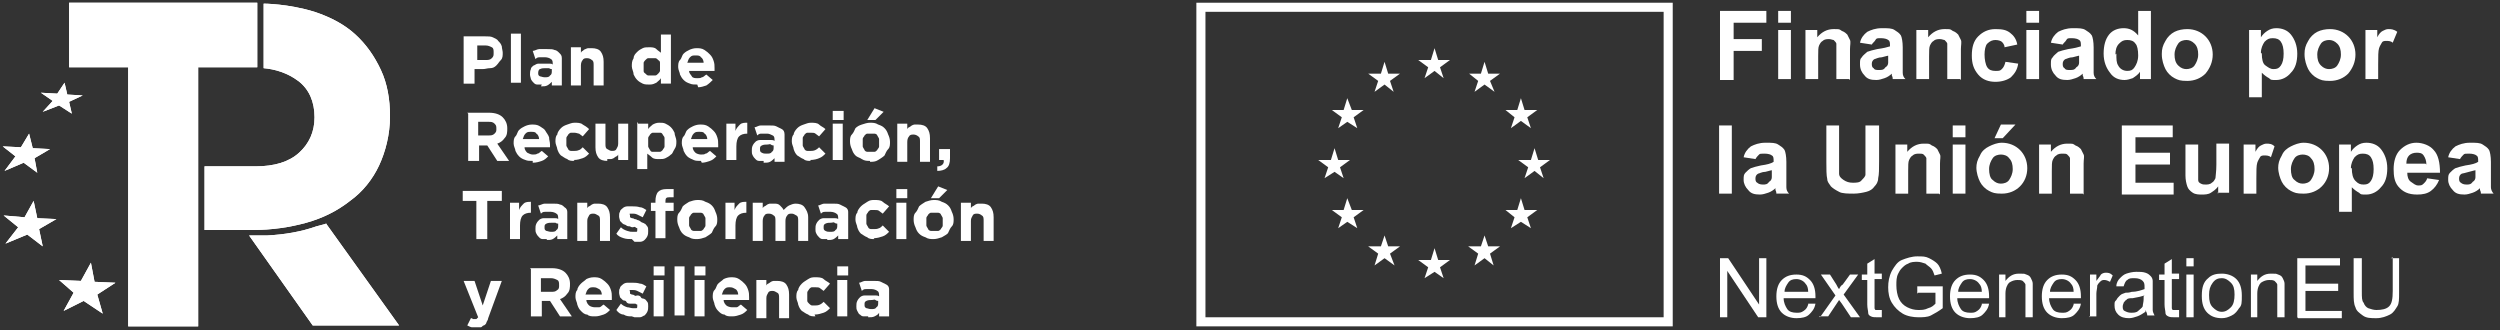 <?xml version="1.0" encoding="UTF-8"?>
<svg id="a" xmlns="http://www.w3.org/2000/svg" version="1.1" viewBox="0 0 275 36.3">
  <rect x="0" y="0" width="275" height="36.3" fill="#333333" stroke="none"/>
  <!-- Generator: Adobe Illustrator 29.5.1, SVG Export Plug-In . SVG Version: 2.1.0 Build 141)  -->
  <defs>
    <style>
      .st0 {
        fill: #fff;
      }
    </style>
  </defs>
  <polygon class="st0" points="28.3 .3 28.3 7.4 21.8 7.4 21.8 35.9 14.1 35.9 14.1 7.4 7.6 7.4 7.6 .3 28.3 .3"/>
  <path class="st0" d="M35.9,24.6l-1.1.3c-1.7.6-3.5.9-5.4,1h-2s7,9.9,7,9.9h9.5l-8.1-11.3h0Z"/>
  <polygon class="st0" points="12.7 31.1 10.4 31 10 28.9 8.9 30.9 6.5 30.8 8.1 32.2 7 34.2 9.2 33.1 11.3 34.5 10.7 32.4 12.7 31.1"/>
  <polygon class="st0" points="6.2 24.1 4.1 24 3.7 22.1 2.7 23.9 .4 23.7 2 25 .6 26.8 3 25.8 4.7 27.1 4.3 25.2 6.2 24.1"/>
  <polygon class="st0" points="5.5 16.4 3.6 16.3 3.2 14.7 2.3 16.2 .3 16.1 1.7 17.2 .5 18.8 2.6 17.9 4.1 19 3.8 17.4 5.5 16.4"/>
  <polygon class="st0" points="9.1 10.5 7.4 10.4 7.1 9.1 6.3 10.3 4.5 10.2 5.8 11.1 4.7 12.3 6.5 11.6 7.9 12.5 7.6 11.2 9.1 10.5"/>
  <path class="st0" d="M41.9,7.7c-.7-1.5-1.6-2.8-2.8-3.9-1.2-1.1-2.7-1.9-4.5-2.5-2.9-.9-5.6-.9-5.6-.9,0,2.4,0,4.7,0,7.1,1.2.1,2.6.5,3.8,1.4,1.2.9,1.8,2.3,1.8,4h0c0,1.6-.6,2.9-1.7,3.9-1.1,1-2.7,1.5-4.8,1.5h-5.6c0,2.4,0,4.6,0,7h5.3c2.1,0,4.1-.3,5.9-.8,1.8-.5,3.4-1.3,4.8-2.4,1.4-1,2.5-2.4,3.2-3.9s1.2-3.4,1.2-5.4h0c0-1.9-.3-3.6-1-5.1h0Z"/>
  <polygon class="st0" points="28.3 .3 28.3 7.4 21.8 7.4 21.8 35.9 14.1 35.9 14.1 7.4 7.6 7.4 7.6 .3 28.3 .3"/>
  <path class="st0" d="M35.9,24.6l-1.1.3c-1.7.6-3.5.9-5.4,1h-2s7,9.9,7,9.9h9.5l-8.1-11.3h0Z"/>
  <polygon class="st0" points="12.7 31.1 10.4 31 10 28.9 8.9 30.9 6.5 30.8 8.1 32.2 7 34.2 9.2 33.1 11.3 34.5 10.7 32.4 12.7 31.1"/>
  <polygon class="st0" points="6.2 24.1 4.1 24 3.7 22.1 2.7 23.9 .4 23.7 2 25 .6 26.8 3 25.8 4.7 27.1 4.3 25.2 6.2 24.1"/>
  <polygon class="st0" points="5.5 16.4 3.6 16.3 3.2 14.7 2.3 16.2 .3 16.1 1.7 17.2 .5 18.8 2.6 17.9 4.1 19 3.8 17.4 5.5 16.4"/>
  <polygon class="st0" points="9.1 10.5 7.4 10.4 7.1 9.1 6.3 10.3 4.5 10.2 5.8 11.1 4.7 12.3 6.5 11.6 7.9 12.5 7.6 11.2 9.1 10.5"/>
  <path class="st0" d="M41.9,7.7c-.7-1.5-1.6-2.8-2.8-3.9-1.2-1.1-2.7-1.9-4.5-2.5-2.9-.9-5.6-.9-5.6-.9,0,2.4,0,4.7,0,7.1,1.2.1,2.6.5,3.8,1.4,1.2.9,1.8,2.3,1.8,4h0c0,1.6-.6,2.9-1.7,3.9-1.1,1-2.7,1.5-4.8,1.5h-5.6c0,2.4,0,4.6,0,7h5.3c2.1,0,4.1-.3,5.9-.8,1.8-.5,3.4-1.3,4.8-2.4,1.4-1,2.5-2.4,3.2-3.9s1.2-3.4,1.2-5.4h0c0-1.9-.3-3.6-1-5.1h0Z"/>
  <path class="st0" d="M51.3,4h2.1c.3,0,.6,0,.8.1s.5.2.6.4c.2.2.3.3.4.6,0,.2.1.5.1.7h0c0,.3,0,.6-.2.8s-.3.4-.5.6c-.2.2-.4.3-.7.3s-.5.1-.8.1h-.9v1.6h-1.2V4h0ZM53.4,6.6c.3,0,.5,0,.7-.2s.2-.3.2-.6h0c0-.3,0-.5-.2-.6s-.4-.2-.7-.2h-.9v1.6s.9,0,.9,0Z"/>
  <path class="st0" d="M56.2,3.7h1.1v5.4h-1.1V3.7Z"/>
  <path class="st0" d="M59.6,9.3c-.2,0-.4,0-.5,0-.2,0-.3-.1-.4-.2-.1-.1-.2-.2-.3-.4,0-.1-.1-.3-.1-.5h0c0-.2,0-.4.1-.6,0-.2.2-.3.3-.4.1,0,.3-.2.5-.2.2,0,.4,0,.7,0s.4,0,.5,0c.2,0,.3,0,.4.1h0c0-.3,0-.5-.2-.6-.1-.1-.4-.2-.6-.2s-.4,0-.6,0c-.2,0-.3,0-.5.2l-.3-.9c.2,0,.5-.2.7-.2.2,0,.5,0,.9,0s.6,0,.8.1c.2,0,.4.2.5.3.2.2.3.3.3.6,0,.2,0,.5,0,.7v2.3h-1.1v-.4c-.1.1-.3.3-.5.4s-.4.1-.7.1h0ZM59.9,8.5c.3,0,.5,0,.6-.2.2-.1.2-.3.2-.5v-.2c0,0-.2,0-.3-.1-.1,0-.2,0-.4,0-.2,0-.4,0-.6.1-.1,0-.2.2-.2.4h0c0,.2,0,.3.2.4.1,0,.3.1.5.1Z"/>
  <path class="st0" d="M62.8,5.2h1.1v.6c0,0,.1-.2.2-.2,0,0,.2-.2.3-.2,0,0,.2-.1.3-.1.1,0,.2,0,.4,0,.4,0,.8.1,1,.4.2.3.3.6.3,1.1v2.6h-1.1v-2.2c0-.3,0-.5-.2-.6-.1-.1-.3-.2-.5-.2s-.4,0-.5.2c-.1.1-.2.3-.2.6v2.2h-1.1v-4h0Z"/>
  <path class="st0" d="M71.4,9.3c-.2,0-.5,0-.7-.1s-.4-.2-.6-.4c-.2-.2-.3-.4-.4-.6,0-.3-.2-.6-.2-.9h0c0-.3,0-.6.2-.9,0-.3.2-.5.4-.7.2-.2.4-.3.6-.4s.4-.1.7-.1.6,0,.8.2.4.3.5.4v-2h1.1v5.4h-1.1v-.6c-.1.2-.3.3-.5.5-.2.1-.4.2-.7.2h0ZM71.7,8.3c.1,0,.3,0,.4,0,.1,0,.2-.1.3-.2,0,0,.2-.2.2-.3,0-.1,0-.3,0-.4h0c0-.2,0-.3,0-.5s-.1-.2-.2-.3-.2-.2-.3-.2c-.1,0-.2,0-.4,0s-.3,0-.4,0c-.1,0-.2.1-.3.2,0,0-.2.2-.2.3,0,.1,0,.3,0,.4h0c0,.2,0,.3,0,.5s.1.2.2.3.2.2.3.2c.1,0,.2,0,.4,0Z"/>
  <path class="st0" d="M76.7,9.3c-.3,0-.6,0-.8-.1-.3-.1-.5-.2-.7-.4-.2-.2-.3-.4-.4-.6,0-.2-.2-.5-.2-.8h0c0-.3,0-.6.2-.8s.2-.5.4-.7c.2-.2.4-.3.6-.4.2-.1.5-.2.8-.2s.6,0,.9.2.4.3.6.5.3.4.4.7.1.5.1.8h0c0,.2,0,.2,0,.3h-2.8c0,.3.2.4.3.6s.4.2.6.2.4,0,.5-.1c.2,0,.3-.2.5-.3l.7.6c-.2.2-.4.4-.7.6-.3.1-.6.2-.9.2h0ZM77.4,6.9c0-.2-.1-.5-.3-.6-.1-.2-.3-.2-.6-.2s-.4,0-.6.2-.2.4-.3.6h1.7Z"/>
  <path class="st0" d="M51.4,12.4h2.4c.7,0,1.2.2,1.5.5.3.3.5.7.5,1.2h0c0,.4,0,.8-.3,1.1-.2.3-.5.5-.8.6l1.3,1.9h-1.3l-1.1-1.7h-.9v1.7h-1.2v-5.2h0ZM53.7,14.9c.3,0,.5,0,.7-.2s.2-.3.2-.5h0c0-.3,0-.4-.2-.6s-.4-.2-.7-.2h-1.1v1.5s1.2,0,1.2,0Z"/>
  <path class="st0" d="M58.6,17.7c-.3,0-.6,0-.8-.1-.3-.1-.5-.2-.7-.4-.2-.2-.3-.4-.4-.6,0-.2-.2-.5-.2-.8h0c0-.3,0-.6.2-.8s.2-.5.4-.7c.2-.2.4-.3.6-.4.2-.1.5-.2.8-.2s.6,0,.9.2.5.3.6.5.3.4.4.7c0,.3.1.5.1.8h0c0,.2,0,.2,0,.3h-2.8c0,.3.2.5.3.6.2.1.4.2.6.2s.4,0,.5-.1c.2,0,.3-.2.5-.3l.7.6c-.2.2-.4.4-.7.5s-.6.2-1,.2h0ZM59.3,15.3c0-.2-.1-.5-.3-.6-.1-.2-.3-.2-.6-.2s-.4,0-.6.2-.2.4-.3.6h1.7Z"/>
  <path class="st0" d="M63.2,17.7c-.3,0-.6,0-.8-.2-.3-.1-.5-.3-.7-.4-.2-.2-.3-.4-.4-.7,0-.2-.2-.5-.2-.8h0c0-.3,0-.6.2-.8,0-.2.2-.5.4-.7s.4-.3.7-.4.5-.2.8-.2.7,0,.9.2c.2.1.5.3.7.5l-.7.8c-.1-.1-.3-.2-.4-.3-.1,0-.3-.1-.5-.1s-.3,0-.4,0-.2.1-.3.2c0,.1-.2.2-.2.4s0,.3,0,.4h0c0,.2,0,.3,0,.4s.1.2.2.4c0,.1.2.2.3.2.1,0,.3,0,.4,0s.3,0,.5-.1c.1,0,.3-.2.4-.3l.7.7c-.2.2-.4.4-.7.5s-.6.2-1,.2h0Z"/>
  <path class="st0" d="M66.8,17.7c-.4,0-.8-.1-1-.4-.2-.3-.3-.6-.3-1.1v-2.6h1.1v2.2c0,.3,0,.5.2.6s.3.2.5.2.4,0,.5-.2.2-.3.2-.6v-2.2h1.1v4h-1.1v-.6c0,0-.1.2-.2.2,0,0-.2.1-.3.2,0,0-.2.1-.3.1-.1,0-.2,0-.4,0h0Z"/>
  <path class="st0" d="M70.2,13.6h1.1v.6c.1-.2.3-.3.5-.5.2-.1.4-.2.7-.2s.5,0,.7.1.4.2.6.4c.2.2.3.4.4.6,0,.3.2.6.2.9h0c0,.4,0,.6-.2.9s-.2.5-.4.6c-.2.2-.4.3-.6.4s-.4.1-.7.1-.6,0-.8-.2-.4-.3-.5-.4v1.7h-1.1v-5.2h0ZM72.2,16.7c.1,0,.3,0,.4,0,.1,0,.2-.1.3-.2,0-.1.2-.2.2-.4s0-.3,0-.4h0c0-.2,0-.3,0-.5s-.1-.2-.2-.4-.2-.2-.3-.2c-.1,0-.2,0-.4,0s-.3,0-.4,0c-.1,0-.2.1-.3.2,0,.1-.2.2-.2.4,0,.1,0,.3,0,.4h0c0,.2,0,.3,0,.5,0,.1.1.2.2.4s.2.2.3.2c.1,0,.2,0,.4,0Z"/>
  <path class="st0" d="M77.1,17.7c-.3,0-.6,0-.8-.1s-.5-.2-.7-.4c-.2-.2-.3-.4-.4-.6,0-.2-.2-.5-.2-.8h0c0-.3,0-.6.2-.8s.2-.5.4-.7c.2-.2.4-.3.6-.4.2-.1.5-.2.8-.2s.6,0,.9.2.4.3.6.5.3.4.4.7.1.5.1.8h0c0,.2,0,.2,0,.3h-2.8c0,.3.2.5.3.6s.4.2.6.2.4,0,.5-.1c.2,0,.3-.2.5-.3l.7.6c-.2.2-.4.4-.7.5-.3.1-.6.2-.9.2h0ZM77.8,15.3c0-.2-.1-.5-.3-.6-.1-.2-.3-.2-.6-.2s-.4,0-.6.2-.2.4-.3.6h1.7Z"/>
  <path class="st0" d="M79.8,13.6h1.1v.8c.1-.3.3-.5.5-.7.2-.2.5-.2.8-.2v1.2h0c-.4,0-.7.1-.9.3-.2.2-.3.6-.3,1.1v1.5h-1.1s0-4,0-4Z"/>
  <path class="st0" d="M84,17.7c-.2,0-.4,0-.5,0-.2,0-.3-.1-.4-.2-.1-.1-.2-.2-.3-.4s-.1-.3-.1-.5h0c0-.2,0-.4.1-.6s.2-.3.3-.4.3-.2.5-.2c.2,0,.4,0,.7,0s.4,0,.5,0,.3,0,.4.1h0c0-.3,0-.5-.2-.6s-.4-.2-.6-.2-.4,0-.6,0-.3,0-.5.2l-.3-.9c.2,0,.4-.2.7-.2.2,0,.5,0,.9,0s.6,0,.8.1.4.2.6.3c.2.1.3.3.3.6s0,.5,0,.7v2.3h-1.1v-.4c-.1.1-.3.3-.5.4s-.4.1-.7.1h0ZM84.3,16.9c.3,0,.5,0,.6-.2.2-.1.2-.3.2-.5v-.2c0,0-.2,0-.3-.1s-.2,0-.4,0c-.2,0-.4,0-.6.1s-.2.2-.2.4h0c0,.2,0,.3.2.4s.3.1.5.1Z"/>
  <path class="st0" d="M89.2,17.7c-.3,0-.6,0-.8-.2-.3-.1-.5-.3-.7-.4-.2-.2-.3-.4-.4-.7,0-.2-.2-.5-.2-.8h0c0-.3,0-.6.2-.8,0-.2.2-.5.4-.7s.4-.3.7-.4.5-.2.8-.2.7,0,.9.2.5.3.7.5l-.7.8c-.1-.1-.3-.2-.4-.3s-.3-.1-.5-.1-.3,0-.4,0-.2.1-.3.2c0,.1-.2.2-.2.4,0,.1,0,.3,0,.4h0c0,.2,0,.3,0,.4,0,.1.1.2.2.4,0,.1.2.2.3.2.1,0,.3,0,.4,0s.3,0,.5-.1.3-.2.4-.3l.7.7c-.2.2-.4.4-.7.5-.2.1-.6.2-1,.2h0Z"/>
  <path class="st0" d="M91.6,12.2h1.2v1h-1.2v-1ZM91.6,13.6h1.1v4h-1.1v-4Z"/>
  <path class="st0" d="M95.7,17.7c-.3,0-.6,0-.9-.2s-.5-.2-.7-.4-.3-.4-.4-.7c-.1-.2-.2-.5-.2-.8h0c0-.3,0-.6.2-.8s.3-.5.4-.7c.2-.2.4-.3.7-.4.3-.1.6-.2.9-.2s.6,0,.9.2c.3.1.5.2.7.4s.3.4.4.7c.1.2.2.5.2.8h0c0,.3,0,.6-.2.8s-.3.5-.4.7c-.2.2-.4.3-.7.5s-.6.2-.9.2ZM95.8,16.7c.2,0,.3,0,.4,0,.1,0,.2-.1.3-.2,0-.1.2-.2.2-.4,0-.1,0-.3,0-.4h0c0-.2,0-.3,0-.4s-.1-.2-.2-.4c0-.1-.2-.2-.3-.2-.1,0-.3,0-.4,0s-.3,0-.4,0c-.1,0-.2.1-.3.2,0,.1-.2.2-.2.4,0,.1,0,.3,0,.4h0c0,.2,0,.3,0,.4,0,.1.1.2.2.4,0,.1.2.2.3.2s.3,0,.4,0ZM96.2,11.9l1,.4-.9.9h-.9l.8-1.3h0Z"/>
  <path class="st0" d="M98.7,13.6h1.1v.6c0,0,.1-.2.2-.2,0,0,.2-.1.3-.2,0,0,.2-.1.3-.1.1,0,.2,0,.4,0,.4,0,.8.1,1,.4.2.3.3.6.3,1.1v2.6h-1.1v-2.2c0-.3,0-.5-.2-.6-.1-.1-.3-.2-.5-.2s-.4,0-.5.2c-.1.1-.2.3-.2.6v2.2h-1.1v-4h0Z"/>
  <path class="st0" d="M103.1,18.3c.5,0,.8-.3.7-.7h-.5v-1.2h1.2v1c0,.5-.1.9-.4,1.1-.2.2-.6.3-1,.3v-.5c0,0,0,0,0,0Z"/>
  <path class="st0" d="M52.5,22.1h-1.6v-1.1h4.3v1.1h-1.6v4.2h-1.2v-4.2h0Z"/>
  <path class="st0" d="M56,22.3h1.1v.8c.1-.3.3-.5.5-.7.2-.2.5-.2.8-.2v1.2h0c-.4,0-.7.1-.9.3s-.3.6-.3,1.1v1.5h-1.1v-4Z"/>
  <path class="st0" d="M60.2,26.3c-.2,0-.4,0-.5,0-.2,0-.3-.1-.4-.2-.1-.1-.2-.2-.3-.4s-.1-.3-.1-.5h0c0-.2,0-.4.1-.6s.2-.3.3-.4c.1-.1.3-.2.5-.2.2,0,.4,0,.7,0s.4,0,.5,0c.2,0,.3,0,.4.1h0c0-.3,0-.5-.2-.6-.1-.1-.4-.2-.6-.2s-.4,0-.6,0c-.2,0-.3,0-.5.2l-.3-.9c.2,0,.5-.2.7-.2.2,0,.5,0,.9,0s.6,0,.8.1c.2,0,.4.2.5.3.2.1.3.3.3.5,0,.2,0,.5,0,.7v2.3h-1.1v-.4c-.1.1-.3.3-.5.4s-.4.1-.7.1h0ZM60.6,25.5c.3,0,.5,0,.6-.2.2-.1.2-.3.2-.5v-.2c0,0-.2,0-.3-.1-.1,0-.2,0-.4,0-.2,0-.4,0-.6.1s-.2.2-.2.4h0c0,.2,0,.3.2.4.1,0,.3.1.5.1Z"/>
  <path class="st0" d="M63.5,22.3h1.1v.6c0,0,.1-.2.2-.2,0,0,.2-.1.3-.2,0,0,.2-.1.3-.1.1,0,.2,0,.4,0,.4,0,.8.1,1,.4.2.3.3.6.3,1.1v2.6h-1.1v-2.2c0-.3,0-.5-.2-.6s-.3-.2-.5-.2-.4,0-.5.2-.2.3-.2.6v2.2h-1.1v-4h0Z"/>
  <path class="st0" d="M69.5,26.3c-.3,0-.6,0-.9-.1s-.6-.2-.8-.5l.5-.7c.2.2.4.3.7.4s.4.1.6.1.3,0,.4,0,.1-.1.1-.2h0c0,0,0-.1,0-.2,0,0-.1,0-.2-.1s-.2,0-.3,0c0,0-.2,0-.3-.1-.1,0-.3,0-.4-.1s-.3-.1-.4-.2-.2-.2-.3-.3c0-.1-.1-.3-.1-.5h0c0-.2,0-.4.1-.5,0-.2.2-.3.3-.4.1-.1.3-.2.5-.2.2,0,.4,0,.6,0s.5,0,.8.1c.3,0,.5.2.7.3l-.4.8c-.2-.1-.4-.2-.6-.3s-.4-.1-.5-.1-.2,0-.3,0,0,.1,0,.2h0c0,0,0,.1,0,.2,0,0,0,0,.2.1,0,0,.2,0,.3.1,0,0,.2,0,.3.1.1,0,.3.1.4.2s.3.1.4.2c.1,0,.2.2.3.3s.1.3.1.5h0c0,.2,0,.4-.1.6s-.2.3-.3.4-.3.2-.5.2c-.2,0-.4,0-.6,0h0Z"/>
  <path class="st0" d="M72.1,23.2h-.5v-.9h.5v-.2c0-.4.1-.8.3-1s.5-.3.9-.3.3,0,.5,0,.2,0,.3,0v.9c0,0-.2,0-.2,0s-.2,0-.3,0c-.3,0-.4.1-.4.4v.2h.9v.9h-.9v3h-1.1v-3h0Z"/>
  <path class="st0" d="M76.7,26.3c-.3,0-.6,0-.9-.2-.3-.1-.5-.2-.7-.4s-.3-.4-.4-.7c-.1-.2-.2-.5-.2-.8h0c0-.3,0-.6.2-.8s.3-.5.4-.7c.2-.2.4-.3.7-.5.3-.1.6-.2.9-.2s.6,0,.9.2c.3.1.5.2.7.4s.3.4.4.7c.1.2.2.5.2.8h0c0,.3,0,.6-.2.8s-.3.5-.4.7c-.2.2-.4.3-.7.5-.3.1-.6.2-.9.2ZM76.7,25.4c.2,0,.3,0,.4,0,.1,0,.2-.1.3-.2,0-.1.2-.2.2-.4,0-.1,0-.3,0-.4h0c0-.2,0-.3,0-.4,0-.1-.1-.2-.2-.4,0-.1-.2-.2-.3-.2s-.3,0-.4,0-.3,0-.4,0c-.1,0-.2.1-.3.2,0,.1-.2.2-.2.4,0,.1,0,.3,0,.4h0c0,.2,0,.3,0,.4,0,.1.1.2.2.4,0,.1.2.2.3.2.1,0,.3,0,.4,0Z"/>
  <path class="st0" d="M79.7,22.3h1.1v.8c.1-.3.3-.5.5-.7.2-.2.5-.2.8-.2v1.2h0c-.4,0-.7.1-.9.3s-.3.6-.3,1.1v1.5h-1.1s0-4,0-4Z"/>
  <path class="st0" d="M82.8,22.3h1.1v.6c0,0,.1-.2.2-.2,0,0,.2-.1.3-.2,0,0,.2-.1.3-.1.1,0,.2,0,.4,0,.3,0,.5,0,.7.2s.3.3.4.5c.2-.2.4-.4.6-.5.2-.1.5-.2.7-.2.4,0,.8.1,1,.4s.4.6.4,1.1v2.6h-1.1v-2.2c0-.3,0-.5-.2-.6s-.3-.2-.5-.2-.4,0-.5.2c-.1.1-.2.3-.2.6v2.2h-1.1v-2.2c0-.3,0-.5-.2-.6-.1-.1-.3-.2-.5-.2s-.4,0-.5.2c-.1.1-.2.3-.2.6v2.2h-1.1v-4h0Z"/>
  <path class="st0" d="M91,26.3c-.2,0-.4,0-.5,0-.2,0-.3-.1-.4-.2-.1-.1-.2-.2-.3-.4s-.1-.3-.1-.5h0c0-.2,0-.4.1-.6s.2-.3.3-.4c.1-.1.3-.2.5-.2.2,0,.4,0,.7,0s.4,0,.5,0,.3,0,.4.1h0c0-.3,0-.5-.2-.6-.1-.1-.4-.2-.6-.2s-.4,0-.6,0c-.2,0-.3,0-.5.2l-.3-.9c.2,0,.4-.2.7-.2.2,0,.5,0,.9,0s.6,0,.8.1.4.2.6.3c.2.1.3.3.3.5s0,.5,0,.7v2.3h-1.1v-.4c-.1.1-.3.3-.5.4s-.4.1-.7.1h0ZM91.3,25.5c.3,0,.5,0,.6-.2.2-.1.2-.3.2-.5v-.2c0,0-.2,0-.3-.1s-.2,0-.4,0c-.2,0-.4,0-.6.1s-.2.2-.2.4h0c0,.2,0,.3.2.4s.3.1.5.1Z"/>
  <path class="st0" d="M96.2,26.3c-.3,0-.6,0-.8-.2-.3-.1-.5-.3-.7-.4-.2-.2-.3-.4-.4-.7,0-.2-.2-.5-.2-.8h0c0-.3,0-.6.2-.8,0-.2.2-.5.4-.7s.4-.3.7-.5.5-.2.8-.2.7,0,.9.2.5.3.7.5l-.7.8c-.1-.1-.3-.2-.4-.3s-.3-.1-.5-.1-.3,0-.4,0-.2.1-.3.2c0,.1-.2.2-.2.4,0,.1,0,.3,0,.4h0c0,.2,0,.3,0,.5,0,.1.1.2.2.4,0,.1.2.2.3.2.1,0,.3,0,.4,0s.3,0,.5-.1c.1,0,.3-.2.4-.3l.7.7c-.2.2-.4.4-.7.5s-.6.2-1,.2h0Z"/>
  <path class="st0" d="M98.6,20.8h1.2v1h-1.2v-1ZM98.6,22.3h1.1v4h-1.1v-4Z"/>
  <path class="st0" d="M102.7,26.3c-.3,0-.6,0-.9-.2-.3-.1-.5-.2-.7-.4s-.3-.4-.4-.7c-.1-.2-.2-.5-.2-.8h0c0-.3,0-.6.2-.8s.3-.5.4-.7c.2-.2.4-.3.7-.5.3-.1.6-.2.9-.2s.6,0,.9.2c.3.1.5.2.7.4s.3.4.4.7c.1.2.2.5.2.8h0c0,.3,0,.6-.2.8s-.3.5-.4.7-.4.3-.7.5c-.3.1-.6.2-.9.2ZM102.8,25.4c.2,0,.3,0,.4,0,.1,0,.2-.1.3-.2,0-.1.2-.2.2-.4,0-.1,0-.3,0-.4h0c0-.2,0-.3,0-.4,0-.1-.1-.2-.2-.4,0-.1-.2-.2-.3-.2s-.3,0-.4,0-.3,0-.4,0c-.1,0-.2.1-.3.2,0,.1-.2.2-.2.4,0,.1,0,.3,0,.4h0c0,.2,0,.3,0,.4,0,.1.1.2.2.4,0,.1.2.2.3.2.1,0,.3,0,.4,0ZM103.2,20.5l1,.4-.9.9h-.9l.8-1.3h0Z"/>
  <path class="st0" d="M105.7,22.3h1.1v.6c0,0,.1-.2.2-.2,0,0,.2-.1.3-.2,0,0,.2-.1.3-.1.1,0,.2,0,.4,0,.4,0,.8.1,1,.4s.3.6.3,1.1v2.6h-1.1v-2.2c0-.3,0-.5-.2-.6-.1-.1-.3-.2-.5-.2s-.4,0-.5.2-.2.3-.2.6v2.2h-1.1v-4h0Z"/>
  <path class="st0" d="M52.4,36c-.2,0-.4,0-.5,0s-.3-.1-.5-.2l.4-.8c0,0,.2,0,.2.1,0,0,.2,0,.2,0,0,0,.2,0,.2,0,0,0,.1-.1.2-.2l-1.6-4h1.2l.9,2.7.9-2.7h1.2l-1.5,4.1c0,.2-.2.4-.2.5,0,.1-.2.3-.3.3s-.2.2-.3.2c-.1,0-.3,0-.5,0Z"/>
  <path class="st0" d="M58.3,29.5h2.4c.7,0,1.2.2,1.5.5.3.3.5.7.5,1.2h0c0,.4,0,.8-.3,1.1-.2.3-.5.5-.8.6l1.3,1.9h-1.3l-1.1-1.7h-.9v1.7h-1.2v-5.2h0ZM60.6,32.1c.3,0,.5,0,.7-.2.2-.1.2-.3.2-.5h0c0-.3,0-.5-.2-.6-.2-.1-.4-.2-.7-.2h-1.1v1.5s1.2,0,1.2,0Z"/>
  <path class="st0" d="M65.4,34.8c-.3,0-.6,0-.8-.2-.3,0-.5-.2-.7-.4-.2-.2-.3-.4-.4-.7,0-.2-.2-.5-.2-.8h0c0-.3,0-.6.2-.8,0-.2.2-.5.4-.7.2-.2.4-.3.6-.5.2-.1.5-.2.8-.2s.6,0,.9.2.4.3.6.5c.2.2.3.4.4.7s.1.5.1.8h0c0,.2,0,.2,0,.3h-2.8c0,.3.2.5.3.6s.4.2.6.2.4,0,.5,0c.2,0,.3-.2.5-.3l.7.6c-.2.2-.4.4-.7.5-.3.1-.6.2-.9.2h0ZM66.2,32.4c0-.2-.1-.5-.3-.6s-.3-.2-.6-.2-.4,0-.6.2-.2.4-.3.6h1.7Z"/>
  <path class="st0" d="M69.5,34.8c-.3,0-.6,0-.9-.2-.3,0-.6-.2-.8-.5l.5-.7c.2.2.4.3.7.4.2,0,.4.1.6.1s.3,0,.4,0,.1-.1.1-.2h0c0,0,0-.1,0-.2,0,0-.1,0-.2-.1,0,0-.2,0-.3,0,0,0-.2,0-.3,0-.1,0-.3,0-.4-.2s-.3-.1-.4-.2-.2-.2-.3-.3c0-.1-.1-.3-.1-.5h0c0-.2,0-.4.1-.5,0-.2.2-.3.3-.4.1-.1.3-.2.5-.2s.4,0,.6,0,.5,0,.8.1c.3,0,.5.2.7.3l-.4.8c-.2-.1-.4-.2-.6-.3s-.4-.1-.5-.1-.2,0-.3,0,0,.1,0,.2h0c0,0,0,.1,0,.2,0,0,0,0,.2.1,0,0,.2,0,.3.1s.2,0,.3,0c.1,0,.3,0,.4.2s.3.1.4.2c.1,0,.2.2.3.3s.1.3.1.5h0c0,.2,0,.4-.1.6s-.2.3-.3.4c-.1,0-.3.2-.5.2-.2,0-.4,0-.6,0h0Z"/>
  <path class="st0" d="M71.9,29.3h1.2v1h-1.2v-1ZM71.9,30.8h1.1v4h-1.1v-4Z"/>
  <path class="st0" d="M74.2,29.3h1.1v5.4h-1.1v-5.4Z"/>
  <path class="st0" d="M76.4,29.3h1.2v1h-1.2v-1ZM76.4,30.8h1.1v4h-1.1v-4Z"/>
  <path class="st0" d="M80.5,34.8c-.3,0-.6,0-.8-.2-.3,0-.5-.2-.7-.4-.2-.2-.3-.4-.4-.7,0-.2-.2-.5-.2-.8h0c0-.3,0-.6.2-.8s.2-.5.4-.7c.2-.2.4-.3.6-.5.2-.1.5-.2.8-.2s.6,0,.9.2.4.3.6.5c.2.2.3.4.4.7s.1.5.1.8h0c0,.2,0,.2,0,.3h-2.8c0,.3.2.5.3.6s.4.2.6.2.4,0,.5,0c.2,0,.3-.2.5-.3l.7.6c-.2.2-.4.4-.7.5-.3.1-.6.2-.9.2h0ZM81.2,32.4c0-.2-.1-.5-.3-.6s-.3-.2-.6-.2-.4,0-.6.2-.2.4-.3.6h1.7Z"/>
  <path class="st0" d="M83.2,30.8h1.1v.6c0,0,.1-.2.2-.2,0,0,.2-.1.3-.2,0,0,.2-.1.3-.1.1,0,.2,0,.4,0,.4,0,.8.1,1,.4.2.3.3.6.3,1.1v2.6h-1.1v-2.2c0-.3,0-.5-.2-.6s-.3-.2-.5-.2-.4,0-.5.2-.2.3-.2.6v2.2h-1.1v-4h0Z"/>
  <path class="st0" d="M89.7,34.8c-.3,0-.6,0-.8-.2-.3-.1-.5-.3-.7-.4-.2-.2-.3-.4-.4-.7,0-.2-.2-.5-.2-.8h0c0-.3,0-.6.2-.8,0-.2.2-.5.4-.7s.4-.3.7-.5.5-.2.8-.2.7,0,.9.2.5.3.7.5l-.7.8c-.1-.1-.3-.2-.4-.3s-.3-.1-.5-.1-.3,0-.4,0-.2.1-.3.2c0,.1-.2.2-.2.4,0,.1,0,.3,0,.4h0c0,.2,0,.3,0,.5,0,.1.1.2.2.3,0,0,.2.2.3.2.1,0,.3,0,.4,0s.3,0,.5-.1.3-.2.4-.3l.7.7c-.2.2-.4.4-.7.5s-.6.2-1,.2h0Z"/>
  <path class="st0" d="M92.1,29.3h1.2v1h-1.2v-1ZM92.1,30.8h1.1v4h-1.1v-4Z"/>
  <path class="st0" d="M95.5,34.8c-.2,0-.4,0-.5,0-.2,0-.3-.1-.4-.2-.1,0-.2-.2-.3-.4s-.1-.3-.1-.5h0c0-.2,0-.4.1-.6s.2-.3.3-.4.3-.2.5-.2c.2,0,.4,0,.7,0s.4,0,.5,0,.3,0,.4.1h0c0-.3,0-.5-.2-.6-.1-.1-.4-.2-.6-.2s-.4,0-.6,0c-.2,0-.3,0-.5.2l-.3-.9c.2,0,.4-.2.7-.2.2,0,.5,0,.9,0s.6,0,.8.1.4.2.6.3c.2.1.3.3.3.5s0,.5,0,.7v2.3h-1.1v-.4c-.1.2-.3.3-.5.4s-.4.1-.7.1h0ZM95.8,34c.3,0,.5,0,.6-.2.2-.1.2-.3.2-.5v-.2c0,0-.2,0-.3-.1s-.2,0-.4,0c-.2,0-.4,0-.6.1s-.2.2-.2.4h0c0,.2,0,.3.2.4.1,0,.3.1.5.1Z"/>
  <path class="st0" d="M131.6.3v35.6h52.4V.3h-52.4ZM183,34.9h-50.4V1.3h50.4v33.6h0Z"/>
  <polyline class="st0" points="156.7 8.6 157.8 7.8 158.8 8.6 158.4 7.4 159.5 6.6 158.2 6.6 157.8 5.3 157.4 6.6 156 6.6 157.1 7.4 156.7 8.6"/>
  <polyline class="st0" points="151.2 10.1 152.3 9.3 153.3 10.1 152.9 8.9 154 8.1 152.7 8.1 152.3 6.8 151.9 8.1 150.5 8.1 151.6 8.9 151.2 10.1"/>
  <polyline class="st0" points="148.2 10.8 147.8 12.1 146.5 12.1 147.6 12.9 147.2 14.1 148.2 13.4 149.3 14.1 148.9 12.9 150 12.1 148.7 12.1 148.2 10.8"/>
  <polyline class="st0" points="146.8 18.9 147.8 19.6 147.4 18.4 148.5 17.6 147.2 17.6 146.8 16.3 146.4 17.6 145 17.6 146.1 18.4 145.7 19.6 146.8 18.9"/>
  <polyline class="st0" points="148.7 23.1 148.2 21.8 147.8 23.1 146.5 23.1 147.6 23.9 147.2 25.1 148.2 24.4 149.3 25.1 148.9 23.9 150 23.1 148.7 23.1"/>
  <polyline class="st0" points="152.7 27.1 152.3 25.9 151.9 27.1 150.5 27.1 151.6 27.9 151.2 29.2 152.3 28.4 153.4 29.2 152.9 27.9 154 27.1 152.7 27.1"/>
  <polyline class="st0" points="158.2 28.6 157.8 27.3 157.4 28.6 156 28.6 157.1 29.4 156.7 30.6 157.8 29.9 158.8 30.6 158.4 29.4 159.5 28.6 158.2 28.6"/>
  <polyline class="st0" points="163.7 27.1 163.3 25.9 162.9 27.1 161.5 27.1 162.6 27.9 162.2 29.2 163.3 28.4 164.3 29.2 163.9 27.9 165 27.1 163.7 27.1"/>
  <polyline class="st0" points="167.7 23.1 167.3 21.8 166.9 23.1 165.6 23.1 166.6 23.9 166.2 25.1 167.3 24.4 168.4 25.1 168 23.9 169.1 23.1 167.7 23.1"/>
  <polyline class="st0" points="170.5 17.6 169.2 17.6 168.8 16.3 168.4 17.6 167 17.6 168.1 18.4 167.7 19.6 168.8 18.8 169.8 19.6 169.4 18.4 170.5 17.6"/>
  <polyline class="st0" points="166.2 14.1 167.3 13.3 168.4 14.1 168 12.9 169.1 12.1 167.7 12.1 167.3 10.8 166.9 12.1 165.6 12.1 166.6 12.9 166.2 14.1"/>
  <polyline class="st0" points="163.3 6.8 162.9 8.1 161.6 8.1 162.6 8.9 162.2 10.1 163.3 9.3 164.4 10.1 163.9 8.9 165 8.1 163.7 8.1 163.3 6.8"/>
  <path class="st0" d="M189.2,34.9v-6.5h.9l3.4,5.1v-5.1h.8v6.5h-.9l-3.4-5.1v5.1h-.8Z"/>
  <path class="st0" d="M198.9,33.4h.8c-.1.6-.4.9-.7,1.2s-.8.4-1.4.4-1.2-.2-1.6-.6c-.4-.4-.6-1-.6-1.8s.2-1.4.6-1.8.9-.6,1.6-.6,1.1.2,1.5.6.6,1,.6,1.8v.2h-3.5c0,.5.2.9.4,1.2s.6.4,1,.4.5,0,.8-.2.4-.4.5-.7h0ZM196.3,32.1h2.6c0-.4-.1-.7-.3-.9-.2-.3-.6-.5-1-.5s-.7.1-.9.4-.4.6-.4,1h0Z"/>
  <path class="st0" d="M200.2,34.9l1.7-2.4-1.6-2.3h1l.7,1.1c.1.2.2.4.3.5.1-.2.2-.4.4-.5l.8-1.1h.9l-1.6,2.2,1.8,2.5h-1l-1-1.5-.3-.4-1.2,1.8h-1Z"/>
  <path class="st0" d="M207,34.2v.7c-.1,0-.3,0-.5,0-.3,0-.5,0-.7-.1s-.3-.2-.3-.4c0-.2-.1-.5-.1-.9v-2.7h-.6v-.6h.6v-1.2l.8-.5v1.6h.8v.6h-.8v2.8c0,.2,0,.4,0,.4,0,0,0,.1.1.2,0,0,.1,0,.3,0s.2,0,.4,0h0Z"/>
  <path class="st0" d="M210.9,32.3v-.8h2.8v2.4c-.4.3-.9.6-1.3.8s-.9.2-1.4.2-1.2-.1-1.7-.4-.9-.7-1.2-1.2c-.3-.5-.4-1.1-.4-1.7s.1-1.2.4-1.8c.3-.5.6-1,1.1-1.2s1.1-.4,1.7-.4.9,0,1.3.2.7.4.9.6.4.6.5,1.1l-.8.2c-.1-.3-.2-.6-.4-.8s-.4-.3-.6-.5c-.3-.1-.6-.2-.9-.2s-.7,0-1,.2c-.3.1-.5.3-.7.5s-.3.4-.4.6c-.2.4-.2.8-.2,1.3s.1,1.1.3,1.5.5.7.9.9c.4.2.8.3,1.2.3s.7,0,1.1-.2c.4-.1.6-.3.8-.5v-1.2h-1.9Z"/>
  <path class="st0" d="M218,33.4h.8c-.1.6-.4.9-.7,1.2s-.8.4-1.4.4-1.2-.2-1.6-.6c-.4-.4-.6-1-.6-1.8s.2-1.4.6-1.8.9-.6,1.6-.6,1.1.2,1.5.6.6,1,.6,1.8v.2h-3.5c0,.5.2.9.4,1.2s.6.4,1,.4.5,0,.8-.2.4-.4.5-.7h0ZM215.4,32.1h2.6c0-.4-.1-.7-.3-.9-.2-.3-.6-.5-1-.5s-.7.1-.9.4-.4.6-.4,1h0Z"/>
  <path class="st0" d="M219.9,34.9v-4.7h.7v.7c.4-.5.8-.8,1.5-.8s.5,0,.8.1.4.2.5.4c.1.2.2.4.2.6,0,.1,0,.4,0,.8v2.9h-.8v-2.9c0-.3,0-.6,0-.7s-.2-.3-.3-.4c-.2-.1-.3-.1-.6-.1-.3,0-.6.1-.9.3-.2.2-.4.6-.4,1.2v2.6h-.8,0Z"/>
  <path class="st0" d="M228.1,33.4h.8c-.1.6-.4.9-.7,1.2s-.8.4-1.4.4-1.2-.2-1.6-.6c-.4-.4-.6-1-.6-1.8s.2-1.4.6-1.8.9-.6,1.6-.6,1.1.2,1.5.6.6,1,.6,1.8v.2h-3.5c0,.5.2.9.4,1.2s.6.4,1,.4.5,0,.8-.2.4-.4.5-.7h0ZM225.5,32.1h2.6c0-.4-.1-.7-.3-.9-.2-.3-.6-.5-1-.5s-.7.1-.9.4-.4.6-.4,1h0Z"/>
  <path class="st0" d="M229.9,34.9v-4.7h.7v.7c.2-.3.4-.5.5-.7.1-.1.3-.2.5-.2.3,0,.5,0,.8.3l-.3.7c-.2-.1-.4-.2-.6-.2s-.3,0-.5.2c-.1.1-.2.2-.3.4,0,.3-.1.6-.1.9v2.5h-.8Z"/>
  <path class="st0" d="M236,34.3c-.3.2-.6.4-.9.5s-.6.2-.9.2c-.5,0-.9-.1-1.2-.4s-.4-.6-.4-1,0-.4.2-.6c.1-.2.2-.3.4-.5s.4-.2.6-.3c.2,0,.4,0,.7-.1.6,0,1.1-.2,1.4-.3v-.2c0-.3,0-.5-.2-.7-.2-.2-.5-.3-.9-.3s-.6,0-.8.2c-.2.1-.3.4-.4.7h-.8c0-.4.2-.7.4-.9s.4-.4.7-.5c.3-.1.7-.2,1.1-.2s.7,0,1,.1.4.2.6.4c.1.1.2.3.2.5,0,.1,0,.4,0,.7v1.1c0,.7,0,1.2,0,1.4s.1.4.2.6h-.8c0-.2-.1-.4-.2-.6h0ZM235.9,32.5c-.3.1-.7.2-1.3.3-.3,0-.6,0-.7.2-.1,0-.2.2-.3.3,0,.1-.1.2-.1.4,0,.2,0,.4.2.5s.4.2.7.2.6,0,.8-.2.4-.3.5-.5c0-.2.1-.5.1-.8v-.3h0Z"/>
  <path class="st0" d="M239.7,34.2v.7c-.1,0-.3,0-.5,0-.3,0-.5,0-.7-.1s-.3-.2-.3-.4c0-.2-.1-.5-.1-.9v-2.7h-.6v-.6h.6v-1.2l.8-.5v1.6h.8v.6h-.8v2.8c0,.2,0,.4,0,.4,0,0,0,.1.1.2,0,0,.1,0,.3,0s.2,0,.4,0h0Z"/>
  <path class="st0" d="M240.5,29.3v-.9h.8v.9h-.8ZM240.5,34.9v-4.7h.8v4.7h-.8Z"/>
  <path class="st0" d="M242.2,32.5c0-.9.2-1.5.7-1.9.4-.4.9-.5,1.5-.5s1.2.2,1.6.6.6,1,.6,1.8,0,1.1-.3,1.4c-.2.3-.4.6-.8.8-.4.2-.7.3-1.1.3-.7,0-1.2-.2-1.6-.6-.4-.4-.6-1-.6-1.8h0ZM243,32.5c0,.6.1,1,.4,1.3s.6.5,1,.5.7-.2,1-.5c.3-.3.4-.8.4-1.4s-.1-1-.4-1.3c-.3-.3-.6-.5-1-.5s-.7.1-1,.5-.4.8-.4,1.3h0Z"/>
  <path class="st0" d="M247.6,34.9v-4.7h.7v.7c.4-.5.8-.8,1.5-.8s.5,0,.8.1.4.2.5.4c.1.2.2.4.2.6,0,.1,0,.4,0,.8v2.9h-.8v-2.9c0-.3,0-.6,0-.7s-.2-.3-.3-.4c-.2-.1-.3-.1-.6-.1-.3,0-.6.1-.9.3-.2.2-.4.6-.4,1.2v2.6h-.8,0Z"/>
  <path class="st0" d="M252.7,34.9v-6.5h4.7v.8h-3.8v2h3.6v.8h-3.6v2.2h4v.8h-4.8Z"/>
  <path class="st0" d="M263,28.4h.9v3.8c0,.7,0,1.2-.2,1.5s-.4.7-.8.9c-.4.2-.9.4-1.5.4s-1.1,0-1.5-.3-.7-.5-.8-.9c-.2-.4-.2-.9-.2-1.6v-3.8h.9v3.7c0,.6,0,1,.2,1.2.1.3.3.5.5.6.3.1.6.2.9.2.6,0,1.1-.1,1.4-.4.3-.3.4-.8.4-1.7v-3.7h0Z"/>
  <path class="st0" d="M189.2,8.7V1.2h5.1v1.3h-3.6v1.8h3.1v1.3h-3.1v3.2h-1.5,0Z"/>
  <path class="st0" d="M195.6,2.5v-1.3h1.4v1.3h-1.4ZM195.6,8.7V3.3h1.4v5.4h-1.4Z"/>
  <path class="st0" d="M203.4,8.7h-1.4v-2.8c0-.6,0-1,0-1.1s-.2-.3-.3-.4c-.1,0-.3-.1-.5-.1s-.5,0-.7.2c-.2.1-.3.3-.4.5s-.1.6-.1,1.2v2.5h-1.4V3.3h1.3v.8c.5-.6,1.1-.9,1.8-.9s.6,0,.9.2c.3.1.5.3.6.4.1.2.2.4.3.6s0,.6,0,1v3.4h0Z"/>
  <path class="st0" d="M205.9,4.9l-1.3-.2c.1-.5.4-.9.8-1.2.4-.2.9-.4,1.6-.4s1.1,0,1.4.2.5.3.7.6c.1.2.2.7.2,1.3v1.7c0,.5,0,.8,0,1.1s.1.5.3.7h-1.4c0-.1,0-.2-.1-.4,0,0,0-.1,0-.2-.2.2-.5.4-.8.5s-.6.2-.9.2c-.6,0-1-.1-1.3-.5-.3-.3-.5-.7-.5-1.2s0-.6.2-.8c.1-.2.4-.4.6-.6.3-.1.6-.2,1.1-.3.7-.1,1.1-.2,1.4-.3h0c0-.4,0-.6-.2-.7-.1-.1-.4-.2-.8-.2s-.5,0-.6.2-.3.3-.4.5h0ZM207.9,6.1c-.2,0-.5.1-.9.2-.4,0-.7.2-.8.2-.2.1-.3.3-.3.5s0,.4.2.5c.1.2.3.2.6.2s.5,0,.7-.3c.2-.1.3-.3.3-.5,0-.1,0-.4,0-.7v-.3h0Z"/>
  <path class="st0" d="M215.6,8.7h-1.4v-2.8c0-.6,0-1,0-1.1s-.2-.3-.3-.4c-.1,0-.3-.1-.5-.1s-.5,0-.7.2c-.2.1-.3.3-.4.5s-.1.6-.1,1.2v2.5h-1.4V3.3h1.3v.8c.5-.6,1.1-.9,1.8-.9s.6,0,.9.2c.3.1.5.3.6.4.1.2.2.4.3.6s0,.6,0,1v3.4h0Z"/>
  <path class="st0" d="M221.9,4.9l-1.4.3c0-.3-.2-.5-.3-.6s-.4-.2-.7-.2-.6.1-.9.4c-.2.2-.3.7-.3,1.2s.1,1.1.3,1.4.5.4.9.4.5,0,.7-.2c.2-.2.3-.4.4-.8l1.4.2c-.1.7-.4,1.1-.8,1.5-.4.3-1,.5-1.7.5s-1.4-.2-1.9-.8-.7-1.2-.7-2.1.2-1.6.7-2.1,1.1-.8,1.9-.8,1.2.1,1.6.4.7.7.8,1.3h0Z"/>
  <path class="st0" d="M222.9,2.5v-1.3h1.4v1.3h-1.4ZM222.9,8.7V3.3h1.4v5.4h-1.4Z"/>
  <path class="st0" d="M226.9,4.9l-1.3-.2c.1-.5.4-.9.8-1.2.4-.2.9-.4,1.6-.4s1.1,0,1.4.2.5.3.7.6c.1.2.2.7.2,1.3v1.7c0,.5,0,.8,0,1.1s.1.5.3.7h-1.4c0-.1,0-.2-.1-.4,0,0,0-.1,0-.2-.2.2-.5.4-.8.5s-.6.2-.9.2c-.6,0-1-.1-1.3-.5-.3-.3-.5-.7-.5-1.2s0-.6.2-.8c.1-.2.4-.4.6-.6.3-.1.6-.2,1.1-.3.7-.1,1.1-.2,1.4-.3h0c0-.4,0-.6-.2-.7-.1-.1-.4-.2-.8-.2s-.5,0-.6.2-.3.3-.4.5h0ZM228.9,6.1c-.2,0-.5.1-.9.2-.4,0-.7.2-.8.2-.2.1-.3.3-.3.5s0,.4.2.5c.1.2.3.2.6.2s.5,0,.7-.3c.2-.1.3-.3.3-.5,0-.1,0-.4,0-.7v-.3h0Z"/>
  <path class="st0" d="M236.7,8.7h-1.3v-.8c-.2.3-.5.5-.8.7-.3.1-.6.2-.9.2-.6,0-1.2-.2-1.6-.8-.4-.5-.7-1.2-.7-2.1s.2-1.6.6-2.1,1-.7,1.6-.7,1.1.2,1.6.8V1.2h1.4s0,7.5,0,7.5ZM232.8,5.9c0,.6,0,1,.2,1.3.2.4.6.6,1,.6s.6-.1.8-.4.4-.7.4-1.3-.1-1.1-.3-1.3c-.2-.3-.5-.4-.9-.4s-.6.1-.9.4-.4.7-.4,1.2h0Z"/>
  <path class="st0" d="M237.8,5.9c0-.5.1-.9.4-1.4.2-.4.6-.8,1-1,.4-.2.9-.3,1.4-.3.8,0,1.5.3,2,.8.5.5.8,1.2.8,2s-.3,1.5-.8,2.1c-.5.5-1.2.8-2,.8s-1-.1-1.4-.3c-.4-.2-.8-.6-1-1-.2-.4-.4-1-.4-1.6ZM239.2,6c0,.5.1.9.4,1.2.3.3.6.4.9.4s.7-.1.9-.4.4-.7.4-1.2-.1-.9-.4-1.2-.6-.4-.9-.4-.7.1-.9.4-.4.7-.4,1.2Z"/>
  <path class="st0" d="M247.4,3.3h1.3v.8c.2-.3.4-.5.7-.7.3-.2.6-.3,1-.3.6,0,1.2.2,1.6.7.4.5.7,1.2.7,2.1s-.2,1.6-.7,2.1c-.4.5-1,.8-1.6.8s-.6,0-.8-.2c-.2-.1-.5-.3-.8-.6v2.7h-1.4V3.3ZM248.8,5.9c0,.6.1,1.1.4,1.3s.5.4.9.4.6-.1.8-.4.3-.7.3-1.3-.1-1-.3-1.3-.5-.4-.9-.4-.6.1-.9.4c-.2.3-.4.7-.4,1.2h0Z"/>
  <path class="st0" d="M253.5,5.9c0-.5.1-.9.4-1.4.2-.4.6-.8,1-1,.4-.2.9-.3,1.4-.3.8,0,1.5.3,2,.8.5.5.8,1.2.8,2s-.3,1.5-.8,2.1c-.5.5-1.2.8-2,.8s-1-.1-1.4-.3c-.4-.2-.8-.6-1-1-.2-.4-.4-1-.4-1.6h0ZM254.9,6c0,.5.1.9.4,1.2.3.3.6.4.9.4s.7-.1.9-.4.4-.7.4-1.2-.1-.9-.4-1.2-.6-.4-.9-.4-.7.1-.9.4-.4.7-.4,1.2Z"/>
  <path class="st0" d="M261.6,8.7h-1.4V3.3h1.3v.8c.2-.4.4-.6.6-.7.2-.1.4-.2.6-.2.3,0,.6,0,1,.3l-.5,1.2c-.2-.2-.5-.2-.7-.2s-.4,0-.5.2-.2.3-.3.6-.1.9-.1,1.8v1.7h0Z"/>
  <path class="st0" d="M189.1,21.3v-7.5h1.4v7.5h-1.4Z"/>
  <path class="st0" d="M193.1,17.5l-1.3-.2c.1-.5.4-.9.8-1.2.4-.2.9-.4,1.6-.4s1.1,0,1.4.2c.3.2.5.3.7.6.1.2.2.7.2,1.3v1.7c0,.5,0,.8,0,1.1s.1.5.3.7h-1.4c0-.1,0-.2-.1-.4,0,0,0-.1,0-.2-.2.2-.5.4-.8.5s-.6.2-.9.2c-.6,0-1-.1-1.3-.5-.3-.3-.5-.7-.5-1.1s0-.6.2-.8.4-.4.6-.5c.3-.1.6-.2,1.1-.3.7-.1,1.1-.2,1.4-.4h0c0-.4,0-.6-.2-.7-.1-.1-.4-.2-.8-.2s-.5,0-.6.1-.3.3-.4.5h0ZM195.1,18.7c-.2,0-.5.1-.9.2-.4,0-.7.2-.8.2-.2.1-.3.3-.3.5s0,.4.2.5c.1.1.3.2.6.2s.5,0,.7-.3c.2-.1.3-.3.3-.5,0-.1,0-.4,0-.7v-.3h0Z"/>
  <path class="st0" d="M200.8,13.8h1.5v4.1c0,.6,0,1.1,0,1.2,0,.3.2.5.5.7s.6.3,1,.3.8,0,1-.3c.2-.2.4-.4.4-.6s0-.7,0-1.3v-4.1h1.5v3.9c0,.9,0,1.5-.1,1.9,0,.4-.2.7-.4.9-.2.3-.5.5-.9.6-.4.1-.9.2-1.4.2s-1.3,0-1.6-.2c-.4-.2-.7-.4-.9-.6-.2-.3-.4-.5-.4-.8-.1-.4-.1-1.1-.1-1.9v-4h0Z"/>
  <path class="st0" d="M213.3,21.3h-1.4v-2.8c0-.6,0-1,0-1.1s-.2-.3-.3-.4c-.1-.1-.3-.1-.5-.1s-.5,0-.7.2c-.2.1-.3.3-.4.5s-.1.6-.1,1.2v2.5h-1.4v-5.4h1.3v.8c.5-.6,1.1-.9,1.8-.9s.6,0,.9.2c.3.1.5.3.6.4.1.2.2.4.3.6s0,.5,0,1v3.4h0Z"/>
  <path class="st0" d="M214.8,15.1v-1.3h1.4v1.3h-1.4ZM214.8,21.3v-5.4h1.4v5.4h-1.4Z"/>
  <path class="st0" d="M217.4,18.5c0-.5.1-.9.4-1.4.2-.5.6-.8,1-1,.4-.2.9-.4,1.4-.4.8,0,1.5.3,2,.8.5.5.8,1.2.8,2s-.3,1.5-.8,2c-.5.5-1.2.8-2,.8s-1-.1-1.4-.3c-.4-.2-.8-.6-1-1-.2-.4-.4-1-.4-1.6ZM218.8,18.6c0,.5.1,1,.4,1.2.3.3.6.4.9.4s.7-.1.9-.4.4-.7.4-1.2-.1-.9-.4-1.2c-.2-.3-.6-.4-.9-.4s-.7.1-.9.4-.4.7-.4,1.2ZM219.4,15.2l.7-1.5h1.6l-1.4,1.5h-.9Z"/>
  <path class="st0" d="M229.1,21.3h-1.4v-2.8c0-.6,0-1,0-1.1s-.2-.3-.3-.4c-.1-.1-.3-.1-.5-.1s-.5,0-.7.2c-.2.1-.3.3-.4.5s-.1.6-.1,1.2v2.5h-1.4v-5.4h1.3v.8c.5-.6,1.1-.9,1.8-.9s.6,0,.9.2c.3.1.5.3.6.4.1.2.2.4.3.6s0,.5,0,1v3.4h0Z"/>
  <path class="st0" d="M233.4,21.3v-7.5h5.6v1.3h-4.1v1.7h3.8v1.3h-3.8v2h4.2v1.3h-5.7,0Z"/>
  <path class="st0" d="M244,21.3v-.8c-.2.3-.5.5-.8.7-.3.2-.7.2-1,.2s-.7,0-1-.2-.5-.4-.6-.7-.2-.7-.2-1.2v-3.4h1.4v2.5c0,.8,0,1.2,0,1.4s.1.3.3.4.3.1.5.1.5,0,.7-.2c.2-.1.3-.3.4-.5,0-.2.1-.7.1-1.5v-2.3h1.4v5.4h-1.3Z"/>
  <path class="st0" d="M248.2,21.3h-1.4v-5.4h1.3v.8c.2-.4.4-.6.6-.7.2-.1.4-.2.6-.2.3,0,.6,0,.9.3l-.4,1.2c-.2-.2-.5-.2-.7-.2s-.4,0-.5.2-.2.3-.3.6-.1.9-.1,1.8v1.7h0Z"/>
  <path class="st0" d="M250.6,18.5c0-.5.1-.9.4-1.4.2-.5.6-.8,1-1,.4-.2.9-.4,1.4-.4.8,0,1.5.3,2,.8.5.5.8,1.2.8,2s-.3,1.5-.8,2c-.5.5-1.2.8-2,.8s-1-.1-1.4-.3c-.4-.2-.8-.6-1-1-.2-.4-.4-1-.4-1.6h0ZM252,18.6c0,.5.1,1,.4,1.2.3.3.6.4.9.4s.7-.1.9-.4.4-.7.4-1.2-.1-.9-.4-1.2c-.2-.3-.6-.4-.9-.4s-.7.1-.9.4-.4.7-.4,1.2Z"/>
  <path class="st0" d="M257.3,15.9h1.3v.8c.2-.3.4-.5.7-.7.3-.2.6-.3,1-.3.6,0,1.2.2,1.6.7.4.5.7,1.2.7,2.1s-.2,1.6-.7,2.1c-.4.5-1,.8-1.6.8s-.6,0-.8-.2c-.2-.1-.5-.3-.8-.6v2.7h-1.4v-7.5h0ZM258.7,18.5c0,.6.1,1.1.4,1.4s.5.4.9.4.6-.1.8-.4.3-.7.3-1.3-.1-1-.3-1.3-.5-.4-.9-.4-.6.1-.9.4c-.2.3-.4.7-.4,1.2h0Z"/>
  <path class="st0" d="M266.9,19.6l1.4.2c-.2.5-.5.9-.9,1.2s-.9.4-1.5.4c-1,0-1.6-.3-2.1-.9-.4-.5-.5-1.1-.5-1.9s.2-1.6.7-2.1,1.1-.8,1.8-.8,1.5.3,1.9.8c.5.5.7,1.4.7,2.5h-3.6c0,.4.1.8.4,1s.5.4.8.4.4,0,.6-.2.3-.3.4-.6h0ZM266.9,18.1c0-.4-.1-.7-.3-1s-.5-.3-.8-.3-.6.1-.8.3c-.2.2-.3.5-.3.9h2.1Z"/>
  <path class="st0" d="M270.6,17.5l-1.3-.2c.1-.5.4-.9.8-1.2.4-.2.9-.4,1.6-.4s1.1,0,1.4.2c.3.2.5.3.7.6.1.2.2.7.2,1.3v1.7c0,.5,0,.8,0,1.1,0,.2.1.5.3.7h-1.4c0-.1,0-.2-.1-.4,0,0,0-.1,0-.2-.2.2-.5.4-.8.5s-.6.2-.9.2c-.6,0-1-.1-1.3-.5-.3-.3-.5-.7-.5-1.1s0-.6.2-.8.4-.4.6-.5c.3-.1.6-.2,1.1-.3.7-.1,1.1-.2,1.4-.4h0c0-.4,0-.6-.2-.7-.1-.1-.4-.2-.8-.2s-.5,0-.6.1-.3.3-.4.5ZM272.5,18.7c-.2,0-.5.1-.9.2s-.7.2-.8.2c-.2.1-.3.3-.3.5s0,.4.2.5c.1.1.3.2.6.2s.5,0,.7-.3c.2-.1.3-.3.3-.5,0-.1,0-.4,0-.7v-.3h0Z"/>
</svg>